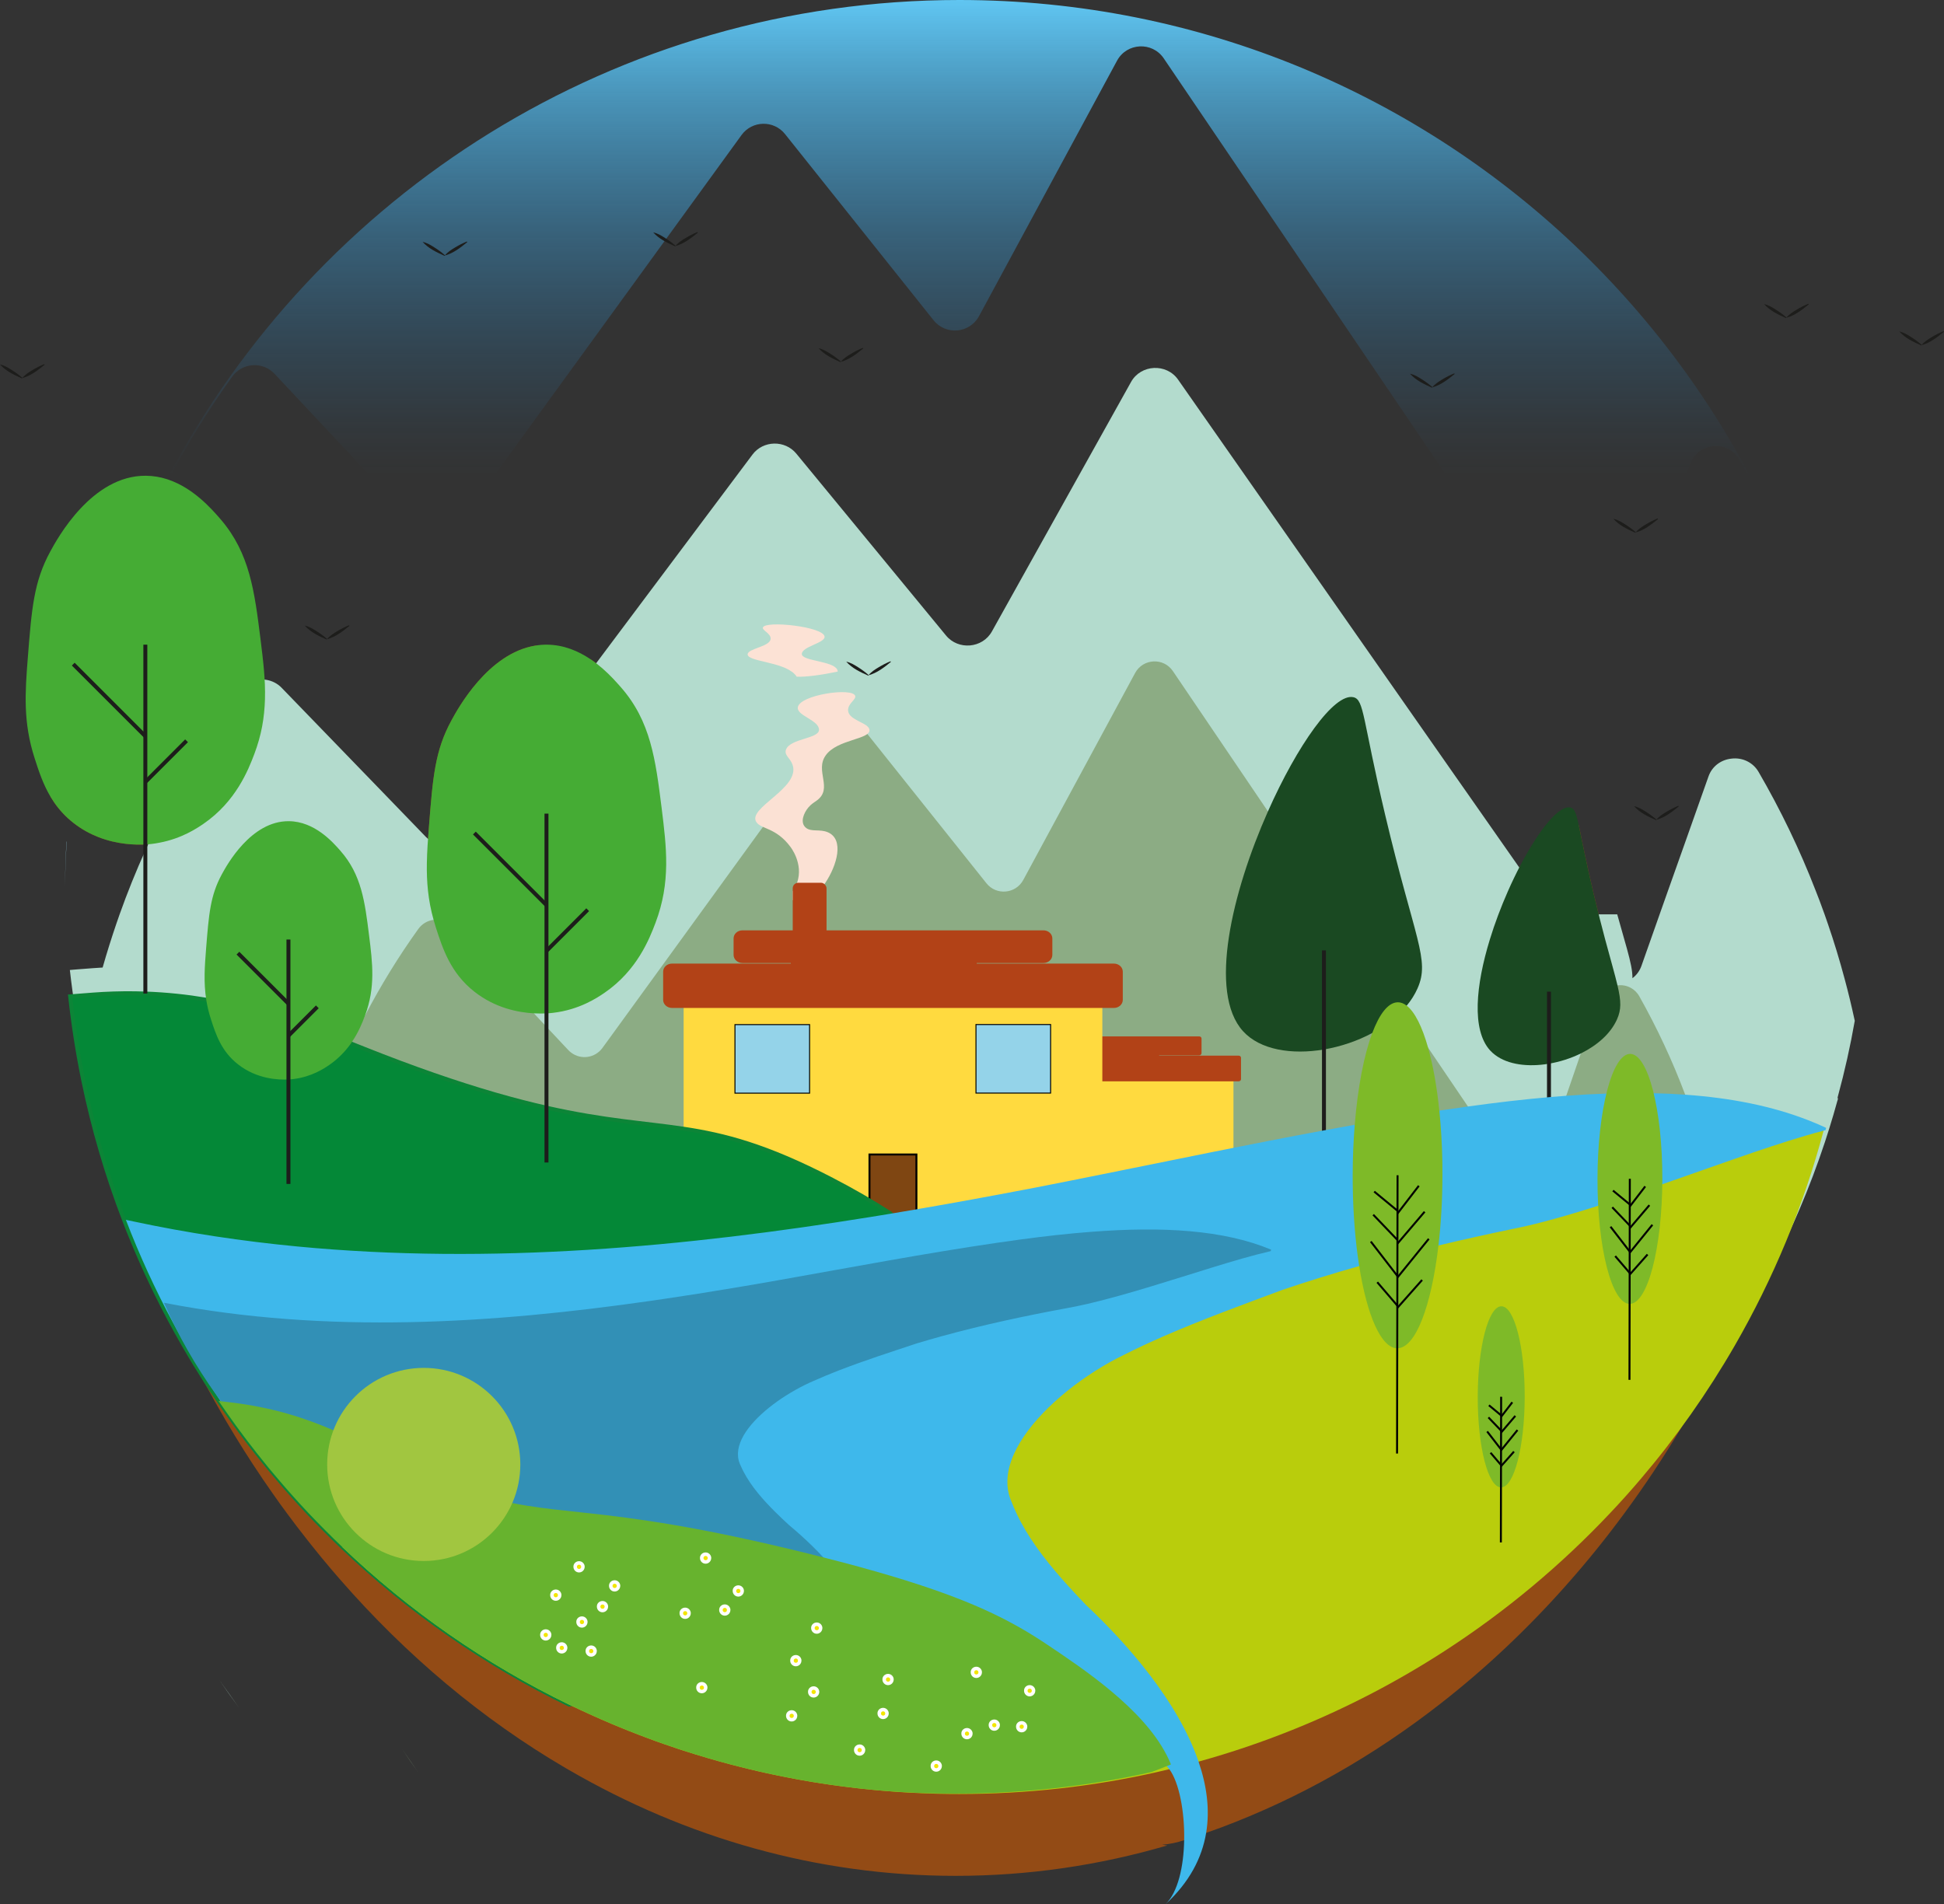 <?xml version="1.0" encoding="UTF-8"?> <svg xmlns="http://www.w3.org/2000/svg" xmlns:xlink="http://www.w3.org/1999/xlink" viewBox="0 0 493.4 483.41"><rect x="0" y="0" width="493.4" height="483.41" fill="#333333" stroke="none"/><defs><style> .cls-1 { fill: #934b15; } .cls-1, .cls-2, .cls-3, .cls-4, .cls-5, .cls-6, .cls-7, .cls-8, .cls-9, .cls-10, .cls-11, .cls-12, .cls-13, .cls-14, .cls-15, .cls-16, .cls-17, .cls-18, .cls-19, .cls-20 { stroke-width: 0px; } .cls-2 { fill: #3eb8eb; } .cls-3, .cls-21 { fill: #94d3e9; } .cls-4 { fill: #b24217; } .cls-5 { fill: #7eba28; } .cls-6 { fill: #67b32e; } .cls-7 { fill: #3290b6; } .cls-21 { stroke-width: .25px; } .cls-21, .cls-22, .cls-23, .cls-24, .cls-25 { stroke-miterlimit: 10; } .cls-21, .cls-23, .cls-25 { stroke: #000; } .cls-22 { stroke: #1d1d1b; } .cls-22, .cls-25 { fill: none; } .cls-8 { fill: #8cac84; } .cls-9 { fill: #1a4922; } .cls-23 { fill: #7f4612; } .cls-23, .cls-25 { stroke-width: .5px; } .cls-10 { fill: #f3e600; } .cls-11 { fill: #fff; } .cls-12 { fill: #fce2d5; } .cls-13 { fill: url(#Dégradé_sans_nom_98); } .cls-14 { fill: #45ac34; } .cls-15 { fill: #b3dbcd; } .cls-16 { fill: #ffda3f; } .cls-17 { fill: #b9cd0c; } .cls-18 { fill: #fbe1d4; } .cls-19 { fill: #1d1d1b; } .cls-20 { fill: #a1c640; } .cls-24 { fill: #048837; stroke: #0c8537; } </style><symbol id="Nouveau_symbole" data-name="Nouveau symbole" viewBox="0 0 2.85 2.85"><g><path class="cls-11" d="m2.85,1.43c0,.79-.64,1.43-1.43,1.43S0,2.21,0,1.43C-.03.62.63,0,1.43,0c.79,0,1.43.64,1.43,1.43Z"></path><circle class="cls-10" cx="1.43" cy="1.43" r=".54"></circle></g></symbol><symbol id="Nouveau_symbole_1" data-name="Nouveau symbole 1" viewBox="0 0 11.33 3.63"><g><path class="cls-19" d="m5.58,3.63C3.55,2.72,1.52,1.78,0,.08c1.14.25,2.08.83,3.01,1.42.93.59,1.83,1.24,2.67,1.98,0,0-.1.15-.1.15h0Z"></path><path class="cls-19" d="m11.33.15c-1.74,1.41-3.5,2.81-5.7,3.4.74-.91,1.68-1.49,2.63-2.06.95-.57,1.93-1.08,2.98-1.5l.09.15h0Z"></path></g></symbol><linearGradient id="Dégradé_sans_nom_98" data-name="Dégradé sans nom 98" x1="243.82" y1="0" x2="243.82" y2="219.61" gradientUnits="userSpaceOnUse"><stop offset="0" stop-color="#60c6f2"></stop><stop offset=".11" stop-color="#51b5e6" stop-opacity=".75"></stop><stop offset=".27" stop-color="#3e9fd8" stop-opacity=".43"></stop><stop offset=".4" stop-color="#308ecd" stop-opacity=".2"></stop><stop offset=".5" stop-color="#2884c6" stop-opacity=".05"></stop><stop offset=".55" stop-color="#2581c4" stop-opacity="0"></stop></linearGradient></defs><g id="Calque_8" data-name="Calque 8"><path class="cls-3" d="m16.88,213.64s.03.01.05.01c-.24,3.78-.38,7.59-.43,11.42.03-3.83.16-7.64.38-11.43Z"></path><path class="cls-13" d="m470.34,219.61c-1.32-37.28-11.62-72.28-28.82-102.86-2.93-5.22-10.67-4.48-12.62,1.18l-16.88,49.22c-1.86,5.41-9.11,6.38-12.33,1.64L295.37,14.82c-2.92-4.32-9.38-3.99-11.86.59l-35.03,64.85c-2.36,4.38-8.44,4.92-11.54,1.03l-37.69-47.25c-2.86-3.59-8.36-3.47-11.05.25l-71.58,98.61c-2.56,3.53-7.71,3.86-10.69.67l-36.26-38.68c-3.01-3.21-8.19-2.84-10.75.74-5.96,8.31-11.37,17.04-16.19,26.13-8.51,16.07-15.14,33.28-19.61,51.35-2.32,9.35-4.05,18.93-5.16,28.71-.23,1.99-.43,3.99-.6,6-.02-.02-.04-.04-.06-.05.16-1.99.36-3.98.57-5.95,1.09-9.82,2.8-19.46,5.1-28.86,4.4-18.05,10.97-35.26,19.41-51.32C80.34,49.32,156.15,0,243.49,0c122.9,0,222.96,97.66,226.85,219.61Z"></path><path class="cls-1" d="m61.72,179.62c-.12-.12-.24-.23-.36-.33-1.09-.97-2.4-1.55-3.76-1.76.16-5.04-.51-10.03-1.22-15.43-1.58-11.98-2.87-21.64-10.59-30.2-3.94,7.57-7.56,15.37-10.86,23.4-1.27,3.11-2.51,6.25-3.68,9.42-1.51,4.03-2.93,8.12-4.26,12.26-.5,1.51-.97,3.03-1.44,4.56-.36,1.14-.7,2.29-1.03,3.44-.08.24-.14.49-.21.73-1.52,5.24-2.93,10.55-4.18,15.94-.73.05-1.44.1-2.17.17h-.09c-.07.01-.15.01-.22.02-.69.07-1.41.13-2.15.2-.87.08-1.75.16-2.66.25,1.15,1.92,2.58,3.77,4.46,5.48.02.01.04.03.06.05.4.36.82.72,1.27,1.07,2.06,1.62,4.21,2.77,6.31,3.6,4.86,1.9,9.43,2.01,11.95,1.88.75-.04,1.32-.1,1.66-.14.66-.08,1.3-.18,1.92-.31,5.66-1.06,9.52-3.66,11.21-4.82,8.19-5.64,11.34-13.64,12.87-17.69.9-2.39,1.54-4.69,1.97-6.94l-4.8-4.85Zm365.99,98.27c-3.25-8.65-7.15-16.98-11.63-24.95-.55-.99-1.32-1.71-2.19-2.18-1.04-.57-2.22-.77-3.36-.62-.64-2.75-1.71-6.38-3.12-11.64-.87-3.26-1.87-7.14-2.98-11.82-2.08-8.78-3.04-14.07-3.73-17.23-3.27,3.9-6.94,9.98-10.13,16.8l-4.7-6.57c-1.08,2.07-2.15,4.28-3.16,6.57h0c-1.73,3.93-3.31,8.1-4.58,12.25-3.55,11.56-4.67,22.92.06,28.14.38.42.81.81,1.27,1.15,3.31,2.52,8.47,3.12,13.68,2.23v8.5c-6.64.58-13.5,1.38-20.57,2.37l-5.34-7.88-4.77-7.04c-1.49-5.31-3.36-9.08-5.43-10.68,1.13-1.36,2.06-2.83,2.75-4.39,3.23-7.3-.71-12.3-8.23-44.09-5.78-24.39-5.29-29.19-8.04-29.82-4.89-1.11-14.29,12.28-21.7,28.99l-24.12-35.61c-2.36-3.5-7.6-3.23-9.6.49l-28.38,52.52c-1.92,3.55-6.84,3.99-9.35.84l-30.53-38.28c-2.31-2.91-6.77-2.81-8.95.21l-29.79,41.04-25.31,34.87-2.88,3.96c-1.88,2.59-5.47,3.06-7.92,1.2-.26-.18-.51-.4-.74-.65l-5.54-5.91v-3.41c.75-.04,1.32-.1,1.66-.14,6.71-.78,11.26-3.84,13.13-5.13,8.19-5.63,11.34-13.64,12.87-17.69,3.92-10.35,2.82-19.1,1.55-29.31-1.53-12.14-2.75-21.9-10.34-30.54-1.04-1.18-2.61-2.97-4.65-4.75-.93-.81-1.96-1.62-3.08-2.37l-1.82,2.37c-3.08-2.55-7.16-5.07-12.1-5.81h-.01c-12.05,1.95-19.7,16-21.34,19.01-4.18,7.69-4.71,14.37-5.7,26.94-.26,3.23-.48,6.27-.53,9.28-.08,4.71.29,9.33,1.71,14.4-1.5.18-2.92.97-3.89,2.32-5,6.97-9.51,14.3-13.5,21.94,2.66-7.18,1.9-13.27,1.01-20.36-1.06-8.5-1.92-15.34-7.24-21.4-1.95-2.23-6.57-7.49-13.11-7.55-9.63-.09-15.77,11.2-17.01,13.47-2.93,5.4-3.3,10.08-4,18.88-.36,4.58-.65,8.61.04,12.97-4.87-.82-10.02-1.38-15.46-1.57-3.49-.13-7.1-.1-10.83.1-.8.05-1.6.1-2.41.16-.67.05-1.36.1-2.07.16-.71.05-1.44.11-2.19.17.27,1.76.55,3.51.85,5.25h0c.02.14.04.26.07.4,2.5,14.36,5.92,28.31,10.18,41.76.1.28.18.54.27.82h.01c.97,3.04,1.99,6.05,3.05,9.03.27.77.54,1.53.82,2.29,2.28,6.28,4.76,12.45,7.42,18.48.28.64.56,1.27.85,1.91,1.21,2.68,2.45,5.34,3.74,7.97.03.06.06.12.09.17.39.84.8,1.67,1.21,2.49,0,.01.01.03.02.04.42.83.83,1.65,1.26,2.47.02.04.05.09.07.13,1.66,3.29,3.41,6.51,5.19,9.7.15.27.3.53.46.8.09.16.18.32.27.48,2.84,5.02,5.84,9.92,8.95,14.69,1.68,2.57,3.4,5.1,5.15,7.59,0,0,.01.02.02.02,1.12,1.62,2.27,3.21,3.45,4.8,1.68,2.28,3.39,4.52,5.14,6.73.4.51.8,1.02,1.2,1.52.62.79,1.24,1.56,1.89,2.34h.01c.4.52.82,1.03,1.26,1.53,0,0,0,.01.01.02,1.18,1.43,2.39,2.85,3.61,4.25.13.17.28.33.43.5,16.81,19.27,36.08,35.46,57.17,47.81.3.18.61.36.92.53,29.7,17.22,62.98,26.86,98.13,26.86,18.49,0,36.45-2.67,53.65-7.7.02-.01.05-.01.08-.02l-1.34-.18c1.95-.16,3.82-.55,5.6-1.16.95-.31,1.88-.69,2.78-1.13l-.27.34c.26-.09.54-.18.8-.27.76-.26,1.52-.52,2.27-.79,1.27-.44,2.54-.9,3.81-1.37,19.94-7.47,38.7-18.16,55.86-31.59,11.31-8.84,21.93-18.87,31.74-29.94,0,0,.02-.02.02-.03,5.16-5.8,10.08-11.89,14.75-18.25,5.11-6.92,9.92-14.17,14.42-21.7.01-.01.03-.03.03-.05,12.71-21.25,22.95-44.79,30.23-70,.38-1.33.76-2.66,1.13-4,.21-.77.42-1.53.61-2.3.12-.41.22-.83.33-1.24.03-.11.06-.23.09-.34-9.34-3.69-19.87-5.75-31.44-6.57Z"></path></g><g id="Calque_9" data-name="Calque 9"><g><path class="cls-15" d="m60.64,433.47l-4.94-6.96c1.6,2.35,3.25,4.67,4.94,6.96Z"></path><path class="cls-15" d="m466.42,278.58l-.05.19s.09.05.14.06l-.14.54v.02s-.04.08-.05.12h0c-.63,2.33-1.32,4.63-2.03,6.92-.36,1.17-.73,2.33-1.12,3.5-1.92,5.81-4.08,11.52-6.47,17.11-.95,2.23-1.94,4.44-2.96,6.62-1.19,2.56-2.43,5.08-3.73,7.59-.88,1.74-1.8,3.45-2.74,5.15-1.19,2.16-2.41,4.31-3.67,6.43-4.39,7.37-9.2,14.48-14.41,21.28-3.07,4.03-6.28,7.95-9.63,11.76-2.53,2.89-5.14,5.72-7.83,8.47H78.7s-.05-.06-.07-.08c-1.26-1.3-2.51-2.62-3.75-3.94-.37-.41-.75-.82-1.12-1.23-.21-.22-.4-.43-.58-.65-.37-.4-.73-.81-1.11-1.22-.88-.99-1.75-1.98-2.6-2.98-.31-.35-.6-.69-.9-1.03-.52-.62-1.03-1.23-1.54-1.85-.54-.64-1.06-1.28-1.58-1.93-.81-.99-1.61-1.98-2.39-2.98-.21-.28-.44-.54-.63-.82-.4-.51-.78-1-1.16-1.52-.09-.1-.16-.2-.24-.3-.02-.02-.04-.05-.06-.07-.1-.12-.19-.25-.29-.39-.05-.06-.1-.12-.14-.18-.15-.19-.3-.37-.42-.55-.11-.14-.21-.28-.31-.42-.09-.1-.16-.2-.24-.31-.2-.27-.4-.53-.6-.81-.29-.39-.57-.77-.86-1.17-.81-1.1-1.61-2.23-2.4-3.35,0-.01-.01-.01-.01-.02-1.21-1.72-2.39-3.46-3.53-5.21-1.28-1.94-2.53-3.91-3.75-5.9-6.5-10.55-12.08-21.68-16.7-33.28-.07-.17-.15-.34-.21-.51-.82-2.07-1.62-4.16-2.36-6.27-2.7-7.45-4.98-15.07-6.84-22.86-.41-1.75-.81-3.5-1.18-5.26-1.47-6.89-2.6-13.9-3.4-21.01.01,0,.05,0,.06-.01.65-.06,1.27-.11,1.89-.16,1.38-.11,2.7-.2,3.94-.3.81-.05,1.62-.1,2.43-.16,1.06-3.75,2.23-7.45,3.48-11.12.27-.8.55-1.58.82-2.36,1.98-5.57,4.19-11.05,6.61-16.39.8-1.8,1.64-3.58,2.5-5.35.04-.08.09-.18.12-.27h0c.32-.68.66-1.34.98-2,1.06-2.11,2.14-4.2,3.27-6.26.01-.02.02-.05.04-.07,4.97-9.21,10.58-18.05,16.8-26.46,1.21-1.63,2.97-2.58,4.84-2.8.67-.08,1.37-.07,2.04.04,1.44.23,2.85.9,3.94,2.04l25.68,26.54,3.98,4.12,6.89,7.13c.29.3.6.57.92.78,3.05,2.24,7.52,1.68,9.86-1.45l3.58-4.78,31.5-42.05,37.07-49.49c2.71-3.64,8.26-3.76,11.14-.25l37.99,46.16c3.12,3.8,9.25,3.27,11.64-1.01l35.32-63.34c2.49-4.49,9.01-4.81,11.95-.59l30.02,42.94,40.85,58.44,1.7,2.42,8.03,11.48,5.94,8.49,6.65,9.5,1.72,2.46h16.54c1.01,3.64,1.84,6.48,2.48,8.78.92,3.35,1.41,5.57,1.38,7.43,1.01-.76,1.82-1.81,2.29-3.14l1.19-3.38.67-1.89,2.75-7.8,2.03-5.74,4.6-12.96,5.77-16.3c.95-2.7,3.3-4.26,5.81-4.53,1.42-.18,2.89.06,4.18.75,1.08.57,2.04,1.44,2.73,2.63,5.58,9.61,10.43,19.66,14.47,30.09.35.87.68,1.74,1.01,2.6.44,1.16.86,2.3,1.27,3.47.27.77.55,1.54.81,2.33,1.59,4.61,3.01,9.3,4.28,14.05.92,3.4,1.75,6.85,2.5,10.32.04.11.05.2.07.31-1.13,6.46-2.56,12.83-4.26,19.09l-.09.35Z"></path></g></g><g id="Calque_7" data-name="Calque 7"><g><path class="cls-8" d="m106.12,449.89l-3.97-5.77c1.29,1.95,2.61,3.87,3.97,5.77Z"></path><path class="cls-8" d="m432.21,321.45l-.04.16s.07.04.11.05l-.11.45v.02s-.03.07-.04.1h0c-.51,1.93-1.06,3.84-1.63,5.74-.29.97-.59,1.93-.9,2.9-1.54,4.82-3.28,9.55-5.2,14.19-.76,1.85-1.56,3.68-2.38,5.49-.96,2.12-1.95,4.21-3,6.29-.71,1.44-1.45,2.86-2.2,4.27-.96,1.79-1.94,3.57-2.95,5.33-3.53,6.11-7.39,12.01-11.58,17.65-2.47,3.34-5.05,6.59-7.74,9.75-2.03,2.4-4.13,4.74-6.29,7.02H120.64s-.04-.05-.06-.07c-1.01-1.08-2.02-2.17-3.01-3.27-.3-.34-.6-.68-.9-1.02-.17-.18-.32-.36-.47-.54-.3-.33-.59-.67-.89-1.01-.71-.82-1.41-1.64-2.09-2.47-.25-.29-.48-.57-.72-.85-.42-.51-.83-1.02-1.24-1.53-.43-.53-.85-1.06-1.27-1.6-.65-.82-1.29-1.64-1.92-2.47-.17-.23-.35-.45-.51-.68-.32-.42-.63-.83-.93-1.26-.07-.08-.13-.17-.19-.25-.02-.02-.03-.04-.05-.06-.08-.1-.15-.21-.23-.32-.04-.05-.08-.1-.11-.15-.12-.16-.24-.31-.34-.46-.09-.12-.17-.23-.25-.35-.07-.08-.13-.17-.19-.26-.16-.22-.32-.44-.48-.67-.23-.32-.46-.64-.69-.97-.65-.91-1.29-1.85-1.93-2.78,0-.01-.01-.01-.01-.02-.97-1.43-1.92-2.87-2.84-4.32-1.03-1.61-2.03-3.24-3.01-4.89-5.22-8.75-9.71-17.98-13.42-27.6-.06-.14-.12-.28-.17-.42-.66-1.72-1.3-3.45-1.9-5.2-2.17-6.18-4-12.5-5.5-18.96-.33-1.45-.65-2.9-.95-4.36-1.18-5.71-2.09-11.53-2.73-17.42.01,0,.04,0,.05-.01.52-.05,1.02-.09,1.52-.13,1.11-.09,2.17-.17,3.17-.25.65-.04,1.3-.08,1.95-.13.85-3.11,1.79-6.18,2.8-9.22.22-.66.44-1.31.66-1.96,1.59-4.62,3.37-9.16,5.31-13.59.64-1.49,1.32-2.97,2.01-4.44.03-.07.07-.15.1-.22h0c.26-.56.53-1.11.79-1.66.85-1.75,1.72-3.48,2.63-5.19,0-.02.02-.04.03-.06,3.99-7.64,8.5-14.97,13.5-21.94.97-1.35,2.39-2.14,3.89-2.32.54-.07,1.1-.06,1.64.03,1.16.19,2.29.75,3.17,1.69l20.64,22.01,3.2,3.42,5.54,5.91c.23.25.48.47.74.65,2.45,1.86,6.04,1.39,7.92-1.2l2.88-3.96,25.31-34.87,29.79-41.04c2.18-3.02,6.64-3.12,8.95-.21l30.53,38.28c2.51,3.15,7.43,2.71,9.35-.84l28.38-52.52c2-3.72,7.24-3.99,9.6-.49l24.12,35.61,32.83,48.46,1.37,2.01,6.45,9.52,4.77,7.04,5.34,7.88,1.38,2.04h13.29c.81,3.02,1.48,5.37,1.99,7.28.74,2.78,1.13,4.62,1.11,6.16.81-.63,1.46-1.5,1.84-2.6l.96-2.8.54-1.57,2.21-6.47,1.63-4.76,3.7-10.75,4.64-13.52c.76-2.24,2.65-3.53,4.67-3.76,1.14-.15,2.32.05,3.36.62.87.47,1.64,1.19,2.19,2.18,4.48,7.97,8.38,16.3,11.63,24.95.28.72.55,1.44.81,2.16.35.96.69,1.91,1.02,2.88.22.64.44,1.28.65,1.93,1.28,3.82,2.42,7.71,3.44,11.65.74,2.82,1.41,5.68,2.01,8.56.03.09.04.17.06.26-.91,5.36-2.06,10.64-3.42,15.83l-.07.29Z"></path></g></g><g id="Calque_6" data-name="Calque 6"><rect class="cls-16" x="243.82" y="273.41" width="69.24" height="35.49"></rect><path class="cls-4" d="m294.2,267.98v-.09h10.17c.32,0,.59-.25.59-.55v-3.7c0-.31-.26-.55-.59-.55h-44.17c-.32,0-.59.25-.59.55v3.7c0,.31.26.55.59.55h7.56v.09h-17.58c-.32,0-.59.25-.59.55v5.42c0,.31.26.55.59.55h64.21c.32,0,.59-.25.59-.55v-5.42c0-.31-.26-.55-.59-.55h-20.19Z"></path><rect class="cls-16" x="173.51" y="254.43" width="106.27" height="54.47"></rect><path class="cls-4" d="m247.9,244.61v-.15h16.94c1.25,0,2.25-.92,2.25-2.05v-4.19c0-1.13-1.01-2.05-2.25-2.05h-76.4c-1.25,0-2.25.92-2.25,2.05v4.19c0,1.13,1.01,2.05,2.25,2.05h12.28v.15h-30.16c-1.25,0-2.25.92-2.25,2.05v7.16c0,1.13,1.01,2.05,2.25,2.05h112.16c1.25,0,2.25-.92,2.25-2.05v-7.16c0-1.13-1.01-2.05-2.25-2.05h-34.82Z"></path><rect class="cls-21" x="247.71" y="260.08" width="18.94" height="17.4"></rect><rect class="cls-21" x="186.54" y="260.1" width="18.94" height="17.4"></rect><rect class="cls-23" x="220.68" y="293.07" width="11.91" height="15.83"></rect></g><g id="Calque_3" data-name="Calque 3"><path class="cls-24" d="m276.94,359.5c-3.48,2.55-6.23,4.69-8.17,6.24-5.04,4.01-9.32,7.7-13.07,11.12-.15.13-.29.27-.44.4-2.63,2.4-4.99,4.68-7.16,6.83-1.15,1.14-2.25,2.25-3.31,3.33-.44.45-.87.89-1.3,1.32-4.42,4.52-8.18,8.5-12.18,12.12-.15.14-.3.27-.45.41-.06.06-.13.11-.19.17-3.5,3.12-7.24,5.99-11.79,8.72-.32.18-.63.37-.95.55-1,.58-2.04,1.16-3.12,1.73-2.4,1.27-5.03,2.52-7.95,3.75-5.79,2.45-12.05,4.59-17.91,6.37-1.96.6-3.87,1.15-5.7,1.66-2.42.68-4.72,1.28-6.81,1.81-.43.11-.86.21-1.27.32-.41.1-.82.2-1.21.3-2.17.53-4.04.96-5.5,1.29-.26.06-.51.11-.74.17h-.01c-.36.08-.68.15-.96.21-.1.02-.19.04-.29.06-.27.06-.49.11-.69.15-.06.01-.12.03-.18.04-4.91,1.03-11.61,2.3-20.2,3.97l-.59.12h-.01l-.33.06c-21.26-10.32-40.67-23.87-57.58-40.01-1.46-1.4-2.91-2.81-4.34-4.26-1.43-1.44-2.85-2.89-4.24-4.36-1.28-1.36-2.55-2.74-3.79-4.13-.38-.42-.75-.84-1.12-1.26-.2-.22-.39-.44-.58-.66-.37-.41-.73-.83-1.09-1.25-.88-1.01-1.74-2.02-2.59-3.05-.28-.33-.55-.66-.82-.99-.54-.64-1.07-1.29-1.59-1.95-.53-.65-1.06-1.31-1.57-1.97-.8-1.01-1.59-2.03-2.37-3.05-.21-.28-.43-.56-.63-.84-.47-.62-.93-1.23-1.39-1.86-.12-.15-.23-.31-.34-.47-.05-.06-.1-.12-.14-.19-.15-.19-.29-.38-.42-.57-.11-.14-.21-.28-.31-.43-.08-.1-.16-.21-.23-.32-.2-.27-.4-.54-.59-.82-.29-.4-.57-.8-.85-1.2-.81-1.13-1.6-2.29-2.39-3.44,0-.01-.01-.01-.01-.02-1.2-1.76-2.37-3.54-3.51-5.33-.9-1.42-1.79-2.84-2.67-4.28-.02-.04-.05-.09-.07-.13-.22-.36-.44-.72-.65-1.08-.22-.36-.43-.72-.64-1.08-.43-.72-.85-1.44-1.27-2.17-2.51-4.35-4.88-8.8-7.1-13.33-.26-.53-.52-1.06-.77-1.59-.48-.99-.95-1.98-1.4-2.97-.35-.76-.7-1.53-1.05-2.3-.35-.77-.69-1.54-1.02-2.31-.34-.77-.67-1.55-1-2.33-.39-.92-.78-1.85-1.15-2.78-.17-.41-.34-.82-.51-1.23-.4-1.01-.8-2.03-1.19-3.05-4.35-11.33-7.81-23.09-10.31-35.21-1.45-7.05-2.58-14.23-3.37-21.51.02,0,.05,0,.07-.01.51-.04,1.02-.09,1.52-.13.75-.06,1.48-.12,2.19-.17.71-.06,1.4-.11,2.07-.16.81-.06,1.61-.11,2.41-.16,3.73-.2,7.34-.23,10.83-.1,5.44.19,10.59.75,15.46,1.57,7.65,1.26,14.61,3.15,20.86,5.2,1,.33,1.98.66,2.95.99,4.74,1.65,9.04,3.36,12.91,4.91.01.01.03.01.04.02,1.16.46,2.26.91,3.33,1.33,6.37,2.54,12.2,4.71,17.55,6.57,11.48,4,20.8,6.6,28.71,8.39,14.95,3.37,24.87,3.84,34.81,5.34,10.45,1.57,20.91,4.28,37.25,12.71,5.7,2.94,10.74,5.87,15.24,8.79l.06.07.8.8,9.22,9.32,14.19,14.33,3.07,3.1,17.18,17.36.2.21,6.22,6.28Z"></path></g><g id="Calque_5" data-name="Calque 5"><path class="cls-17" d="m462.88,286.87v.02c-5.16,19.37-12.81,37.73-22.59,54.7-6.93,12.02-14.92,23.34-23.85,33.83-2.51,2.96-5.1,5.85-7.77,8.67-12.51,13.27-26.59,25.03-41.96,34.98-11.95,7.74-24.67,14.39-38.02,19.8-7.97,3.23-16.16,6.02-24.55,8.34-2.32.64-4.65,1.25-6.99,1.82-1.3.31-2.61.62-3.92.91-.01.01-.02.01-.03.01-16,3.58-32.64,5.46-49.71,5.46-.8,0-1.6,0-2.39-.01-.58-.01-1.15-.02-1.73-.03-.84,0-1.68-.03-2.52-.06-2.08-.06-4.16-.15-6.23-.26-1.07-.06-2.13-.13-3.19-.2-1.06-.08-2.12-.16-3.18-.25-.34-.03-.67-.06-1-.09-.73-.06-1.45-.12-2.17-.2-1.05-.1-2.1-.21-3.15-.33-.82-.09-1.63-.19-2.44-.29-.76-.09-1.51-.19-2.26-.29-1.71-.22-3.42-.47-5.12-.74-.63-.1-1.27-.2-1.9-.3-2.54-.42-5.07-.88-7.58-1.39-.77-.15-1.55-.31-2.32-.48-.53-.11-1.06-.22-1.59-.34-.79-.17-1.57-.35-2.35-.53h-.01c-.81-.19-1.63-.38-2.44-.58-.62-.14-1.23-.3-1.85-.46-1.82-.45-3.64-.93-5.44-1.43-1.02-.28-2.03-.57-3.04-.87-1.01-.29-2.02-.59-3.03-.91-1.17-.36-2.34-.73-3.51-1.11-.24-.08-.48-.16-.71-.23-1.28-.43-2.55-.86-3.81-1.3-.73-.25-1.45-.51-2.18-.77-.79-.29-1.58-.58-2.37-.88-.56-.21-1.13-.42-1.69-.64-.9-.34-1.79-.69-2.67-1.04-.74-.29-1.47-.59-2.2-.89s-1.46-.6-2.19-.91c-1.87-.79-3.73-1.6-5.58-2.45-.79-.35-1.58-.72-2.37-1.09-.47-.22-.95-.44-1.41-.67-.47-.22-.94-.44-1.41-.67-21.26-10.32-40.67-23.87-57.58-40.01.14-.07.29-.14.43-.21,5.76-2.84,11.92-5.64,18.36-8.41,4.32-1.87,8.76-3.73,13.31-5.58.11-.05.22-.09.33-.14,8.63-3.52,17.6-7.03,26.67-10.55,1.48-.58,2.96-1.15,4.45-1.73,18.54-7.19,24.35-8.47,58.7-19.72,16.12-5.28,29.64-9.84,41.14-13.82,57.85-20.01,64.75-25.31,94.6-32.49,13.88-3.35,30.86-7.43,48.27-10.57,10.48-1.88,21.12-3.42,31.34-4.24,2.11-.17,4.21-.31,6.28-.42,11.68-.6,22.64-.13,31.96,2,.05.02.11.03.16.04Z"></path><path class="cls-9" d="m359.78,250.9c-.69,1.56-1.62,3.03-2.75,4.39-.32.4-.66.79-1.02,1.16-2.12,2.26-4.77,4.2-7.72,5.78-3.77,2.03-8.03,3.46-12.26,4.18-8.16,1.39-16.23.12-20.55-4.65-8.88-9.8-2.77-35.29,6.33-55.78,7.41-16.71,16.81-30.1,21.7-28.99,2.75.63,2.26,5.43,8.04,29.82,7.52,31.79,11.46,36.79,8.23,44.09Z"></path><line class="cls-22" x1="336.03" y1="241.26" x2="336.03" y2="296.34"></line><path class="cls-9" d="m411.24,255.1c-.02,1.3-.28,2.42-.82,3.64-1.62,3.65-5.04,6.62-9.14,8.65-.02.01-.04.02-.06.03-2.52,1.24-5.31,2.13-8.08,2.6-5.21.89-10.37.29-13.68-2.23-.46-.34-.89-.73-1.27-1.15-4.73-5.22-3.61-16.58-.06-28.14,1.27-4.15,2.85-8.32,4.58-12.24h0c1.01-2.3,2.08-4.51,3.16-6.58,4.72-8.98,9.81-15.36,12.71-14.69,1.01.23,1.42,1.24,2.12,4.46.69,3.16,1.65,8.45,3.73,17.23,1.11,4.68,2.11,8.56,2.98,11.82,1.41,5.26,2.48,8.89,3.12,11.64.48,2.04.73,3.59.71,4.96Z"></path><polyline class="cls-22" points="393.14 291.79 393.14 290.97 393.14 289.49 393.14 278.52 393.14 270.02 393.14 251.73"></polyline></g><g id="Calque_2" data-name="Calque 2"><path class="cls-2" d="m463.48,286.32l-.14.55v.02c-.07.02-.13.03-.19.05-.11.03-.21.06-.32.08-1.52.4-3.1.84-4.71,1.32-5.44,1.6-11.37,3.59-17.61,5.76-2.25.78-4.55,1.59-6.88,2.41-3.84,1.35-7.76,2.74-11.74,4.12-1.66.58-3.32,1.15-4.99,1.72-.11.04-.21.07-.32.11-.97.33-1.95.66-2.92.99-.66.23-1.32.45-1.98.67h-.01c-2.02.67-4.03,1.33-6.05,1.96-.52.17-1.04.34-1.56.5-4.87,1.52-8.81,2.66-12.1,3.52-3.3.87-5.96,1.46-8.27,1.92-6.16,1.28-12.37,2.66-18.6,4.15-1.59.38-3.17.76-4.76,1.16-1.89.46-3.77.94-5.66,1.43-1.1.29-2.2.58-3.3.87-2.13.57-4.27,1.16-6.4,1.76-3.3.94-6.59,1.91-9.87,2.93-3.23,1-6.44,2.04-9.64,3.13-10,3.74-20.32,7.48-30.32,11.85-3.34,1.46-6.64,3-9.87,4.63-4.7,2.27-9.73,5.43-14.29,9.08-.09.07-.17.14-.26.21-8.59,6.98-15.43,15.72-15.02,23.64,0,.13.01.27.02.4.11,1.42.47,2.81,1.09,4.15.35.9.73,1.8,1.15,2.68,2.77,5.93,6.91,11.43,11.61,16.77.27.31.54.62.82.93,1.69,1.88,3.43,3.74,5.2,5.59,10.54,9.9,23.43,24.59,28.61,39.81,2.07,6.04,2.92,12.15,1.93,18.08-1.06,6.37-4.24,12.53-10.32,18.14,3.17-3.07,4.62-9.61,4.74-16.29.14-7.23-1.28-14.62-3.76-18-1.12-1.54-2.46-2.25-3.98-1.71-13.01,4.59-19.07-3.96-30-2-.99.18-3-5-4.72-6.75-1.98-2.25-4.19-4.25-6.09-6.26-2.09-1.88-4.3-3.59-6.67-5.09-7.08-4.48-15.49-7.05-25.74-6.65-3.1-.22-6.2-.38-9.28-.4-3.41.31-6.86.5-10.34.53-3.29.66-6.62,1.21-10.01,1.61-.19.06-.37.11-.55.16-1.96.6-3.87,1.15-5.7,1.66-.67.18-1.33.37-1.98.54-1.7.46-3.32.88-4.83,1.27-.43.11-.86.21-1.27.32-.41.1-.82.2-1.21.3-2.17.53-4.04.96-5.5,1.29-.26.06-.51.11-.74.17h-.01c-.35.07-.67.14-.96.21-.1.02-.19.04-.29.06-.26.06-.49.11-.69.15-.06.01-.12.03-.18.04-4.91,1.03-11.61,2.3-20.2,3.97l-.93.18s-.08-.04-.12-.06h-.01c-21.21-10.32-40.57-23.84-57.45-39.95-.05-.05-.1-.1-.15-.15-1.41-1.35-2.81-2.71-4.19-4.11-1.43-1.44-2.85-2.89-4.24-4.36-1.28-1.36-2.55-2.74-3.79-4.13-.38-.42-.75-.84-1.12-1.26-.2-.22-.39-.44-.58-.66-.37-.41-.73-.83-1.09-1.25-.88-1.01-1.74-2.02-2.59-3.05-.28-.33-.55-.66-.82-.99l-.06-.06c-.52-.63-1.03-1.26-1.53-1.89-.53-.65-1.06-1.31-1.57-1.97-.8-1.01-1.59-2.03-2.37-3.05-.21-.28-.43-.56-.63-.84-.47-.62-.93-1.23-1.39-1.86-.12-.15-.23-.31-.34-.47-.05-.06-.1-.12-.14-.19-.15-.19-.29-.38-.42-.57-.11-.14-.21-.28-.31-.43-.08-.1-.16-.21-.23-.32-.2-.27-.4-.54-.59-.82-.29-.4-.57-.8-.85-1.2-.81-1.13-1.6-2.29-2.39-3.44,0-.01,0-.01,0-.02-.14-.2-.28-.41-.41-.61-.02-.01-.03-.03-.03-.05-1.05-1.54-2.07-3.1-3.07-4.67-1.97-3.08-3.87-6.22-5.69-9.41-.03-.05-.06-.11-.09-.17-.91-1.59-1.8-3.19-2.67-4.81-.01-.01-.02-.03-.03-.05-4.54-8.42-8.56-17.17-12.01-26.19.09.02.17.04.26.06h.01c.54.12,1.07.23,1.61.34,13.8,2.95,27.65,5.02,41.5,6.35,49.46,4.74,98.93.06,145.83-7.51,1.65-.27,3.27-.54,4.91-.8.13-.03.27-.05.4-.07,9.2-1.53,18.29-3.16,27.26-4.84,2.99-.56,5.97-1.13,8.92-1.69,3.11-.61,6.24-1.23,9.37-1.85,2.59-.52,5.18-1.04,7.77-1.56,18.76-3.78,37.67-7.7,56.25-11.14,2.61-.49,5.22-.96,7.81-1.42,4.22-.76,8.41-1.48,12.58-2.17,3-.5,5.97-.98,8.89-1.42.26-.04.53-.08.79-.12,2.18-.33,4.33-.64,6.47-.93,7.07-.99,13.93-1.79,20.57-2.37.15-.01.31-.03.46-.04,1.32-.11,2.62-.22,3.92-.31,3.46-.26,6.85-.45,10.17-.56,4.11-.14,8.12-.18,12.01-.09,2.73.06,5.4.18,8.01.37,11.57.82,22.1,2.88,31.44,6.57,1.43.55,2.82,1.15,4.19,1.79.05.03.09.05.14.07Z"></path><path class="cls-7" d="m322.6,317.27l-.09.32h0s-.08.03-.12.04c-4.38,1.01-9.38,2.48-14.74,4.13-4.9,1.51-10.09,3.17-15.37,4.76-2.77.84-5.57,1.67-8.36,2.44-3.17.88-5.74,1.54-7.88,2.03-2.15.5-3.88.84-5.39,1.11-10.44,1.93-21.13,4.21-31.64,7.1-2.1.58-4.19,1.18-6.28,1.81-6.51,2.16-13.23,4.32-19.74,6.84-2.17.84-4.32,1.73-6.43,2.67-3.06,1.31-6.34,3.14-9.3,5.24-5.77,4.12-10.37,9.32-9.94,14,.07.82.31,1.62.71,2.4.23.52.48,1.04.75,1.55,1.91,3.62,4.81,6.97,8.1,10.22,1.09,1.08,2.23,2.16,3.39,3.22,7.82,6.51,17.62,16.62,19.74,26.67.57,2.72-3.53,3.7-4.27,1.02-.85-3.09-2.35-5.17-4.26-4.57-8.47,2.65-12.42-2.29-19.53-1.15-.64.1-1.95-2.89-3.07-3.9-1.27-1.28-2.68-2.41-3.91-3.55-.04-.04-.09-.08-.13-.12-1.34-1.07-2.76-2.03-4.27-2.88-4.59-2.58-10.04-4.06-16.68-3.84-.05,0-.11,0-.16,0-1.96-.12-3.92-.21-5.87-.23-.06,0-.13,0-.19,0-2.14.17-4.3.28-6.48.3-.11,0-.21.01-.32.03-2.04.36-4.1.66-6.2.89l-.38.07c-1.33.36-2.62.69-3.85,1-.44.1-.87.21-1.29.31-1.11.27-2.16.51-3.15.73-.28.06-.56.12-.83.18-.27.06-.53.12-.79.17-1.41.31-2.63.55-3.58.74-.17.03-.33.06-.48.1,0,0,0,0,0,0-.23.04-.44.08-.63.12-.07.01-.12.02-.19.03-.17.03-.32.06-.45.09-.04,0-.08.02-.12.02-3.2.59-7.56,1.33-13.15,2.29l-.61.1c-13.84-5.96-26.48-13.78-37.49-23.11-.95-.81-1.89-1.62-2.83-2.46-.93-.83-1.86-1.67-2.76-2.52-.83-.79-1.66-1.58-2.47-2.39-.25-.24-.49-.49-.73-.73-.13-.13-.25-.25-.38-.38-.24-.24-.48-.48-.71-.72-.57-.58-1.13-1.17-1.69-1.76-.18-.19-.36-.38-.53-.57-.01-.01-.03-.02-.04-.03-.34-.36-.67-.73-1-1.09-.35-.38-.69-.76-1.02-1.14-.52-.58-1.04-1.17-1.54-1.76-.14-.16-.28-.32-.41-.49-.31-.36-.61-.71-.91-1.07-.08-.09-.15-.18-.22-.27-.03-.03-.07-.07-.09-.11-.1-.11-.19-.22-.27-.33-.07-.08-.14-.16-.2-.25-.05-.06-.1-.12-.15-.18-.13-.16-.26-.31-.38-.47-.19-.23-.37-.46-.55-.69-.53-.65-1.04-1.32-1.56-1.99,0,0,0,0,0-.01-.78-1.02-1.54-2.04-2.29-3.08-5.29-7.35-9.77-15.21-13.34-23.46.06.01.11.02.17.03h0c41.39,8.03,83.61,5.17,123.03-.47,1.16-.17,2.31-.33,3.46-.5,5.99-.88,11.91-1.82,17.75-2.8,1.95-.32,3.89-.65,5.81-.98,2.03-.35,4.06-.71,6.1-1.07,18.36-3.25,37.02-6.79,54.96-9.41,2.13-.32,4.23-.61,6.3-.89,6.21-.83,12.18-1.5,17.91-1.93,17.94-1.37,33.36-.5,45.41,4.49.03.02.06.03.09.04Z"></path><path class="cls-18" d="m209.57,191.75c-2.82,3.97,1.93,8.39-2.25,11.45-.58.43-1.36.85-2.13,1.75-1.21,1.43-2.2,3.85-.68,5.15,1.4,1.19,3.54.27,5.64,1.19,4.15,1.82,2.3,8.34-.66,12.8-.62.92-1.28,1.76-1.95,2.44-1.88,1.94-4.36,2.22-6.34,1.98v-2.26c.49-.73.85-1.45,1.1-2.16,1.73-4.9-1.74-9.19-1.74-9.19-3.61-4.82-7.37-4.41-8.57-6.18-2.48-3.63,11.21-8.62,9.17-14.57-.61-1.8-2.25-2.45-1.64-3.93,1.12-2.75,8.27-2.69,8.35-4.92.08-2.44-5.49-3.56-5.39-5.63.14-3.26,14.09-5.3,14.59-2.97.2.95-1.94,1.92-1.82,3.69.18,2.53,5.29,3.05,5.43,4.91.19,2.43-8.2,2.35-11.11,6.45Z"></path><path class="cls-12" d="m212.63,170.49c-4.53.93-8.22,1.39-10.42,1.29-.14-.22-.31-.44-.52-.65-3.12-3.22-12.12-3.16-11.93-5.07.15-1.47,5.64-1.88,5.83-3.86.13-1.4-2.18-2.16-1.96-2.9.54-1.84,15.51-.23,15.66,2.33.1,1.63-5.87,2.51-5.78,4.43.09,1.75,7.77,1.7,8.96,3.87.12.2.15.39.14.56Z"></path></g><g id="Calque_4" data-name="Calque 4"><path class="cls-6" d="m297.19,447.91s-.07.03-.11.04c-.28.12-.58.23-.86.35-.66.27-1.32.53-1.99.79-.01,0-.02.01-.02.01-.66.25-1.32.5-1.98.75-.01.01-.02.01-.03.01-16,3.58-32.64,5.46-49.71,5.46-1.38,0-2.75-.01-4.12-.04-.84-.01-1.68-.03-2.52-.06-4.23-.12-8.43-.35-12.6-.71-.73-.06-1.45-.12-2.17-.2-1.05-.1-2.1-.21-3.15-.33-.82-.09-1.63-.19-2.44-.29-.76-.09-1.51-.19-2.26-.29-1.71-.22-3.42-.47-5.12-.74-.63-.1-1.27-.2-1.9-.3-2.54-.42-5.07-.88-7.58-1.39-.77-.15-1.55-.31-2.32-.48-.53-.11-1.06-.22-1.59-.34-.79-.17-1.57-.35-2.35-.53h-.01c-.81-.19-1.63-.38-2.44-.58-.62-.14-1.23-.3-1.85-.46-1.82-.45-3.64-.93-5.44-1.43-1.02-.28-2.03-.57-3.04-.87-1.01-.29-2.02-.59-3.03-.91-1.17-.36-2.34-.73-3.51-1.11-.24-.08-.48-.16-.71-.23-1.28-.43-2.55-.86-3.81-1.3-.73-.25-1.45-.51-2.18-.77-.79-.29-1.58-.58-2.37-.88-.56-.21-1.13-.42-1.69-.64-.9-.34-1.79-.69-2.67-1.04-.74-.29-1.47-.59-2.2-.89s-1.46-.6-2.19-.91c-1.87-.79-3.73-1.6-5.58-2.45-.79-.35-1.58-.72-2.37-1.09-.47-.22-.95-.44-1.41-.67-.47-.22-.94-.44-1.41-.67-21.26-10.32-40.67-23.87-57.58-40.01-1.46-1.4-2.91-2.81-4.34-4.26-1.43-1.44-2.85-2.89-4.24-4.36-1.28-1.36-2.55-2.74-3.79-4.13-.38-.42-.75-.84-1.12-1.26-.2-.22-.39-.44-.58-.66-.37-.41-.73-.83-1.09-1.25-.88-1.01-1.74-2.02-2.59-3.05-.3-.35-.59-.7-.88-1.05-.52-.63-1.03-1.26-1.53-1.89-.53-.65-1.06-1.31-1.57-1.97-.8-1.01-1.59-2.03-2.37-3.05-.21-.28-.43-.56-.63-.84-.47-.62-.93-1.23-1.39-1.86-.12-.15-.23-.31-.34-.47-.05-.06-.1-.12-.14-.19-.15-.19-.29-.38-.42-.57-.11-.14-.21-.28-.31-.43-.08-.1-.16-.21-.23-.32-.2-.27-.4-.54-.59-.82-.29-.4-.57-.8-.85-1.2-.81-1.13-1.6-2.29-2.39-3.44.15.02.3.03.45.05.86.1,1.69.2,2.48.29,21.75,2.61,32.47,10.62,49.98,18.34,2.16.95,4.18,1.79,6.08,2.54,1.33.52,2.6.99,3.83,1.42.22.08.45.16.67.23,10.64,3.66,18.19,4.29,29.29,5.49.28.03.57.06.86.09,11.97,1.32,28.15,3.36,56.5,10.41,2.68.67,5.23,1.32,7.66,1.96,6.25,1.64,11.72,3.21,16.57,4.72.27.09.54.17.81.26,17.12,5.41,26.46,10.25,35.03,15.99,9.32,6.24,24.23,16.21,30.3,27.91.36.67.68,1.35.97,2.03.08.18.16.36.22.54Z"></path><circle class="cls-20" cx="107.55" cy="371.75" r="24.51"></circle><ellipse class="cls-5" cx="413.66" cy="299.24" rx="31.73" ry="8.23" transform="translate(113.65 712.35) rotate(-89.89)"></ellipse><line class="cls-25" x1="413.66" y1="299.24" x2="413.57" y2="350.28"></line><line class="cls-25" x1="413.63" y1="318.01" x2="419.39" y2="310.91"></line><line class="cls-25" x1="413.61" y1="323.58" x2="418.16" y2="318.45"></line><line class="cls-25" x1="413.63" y1="323.15" x2="409.95" y2="318.86"></line><line class="cls-25" x1="413.63" y1="317.71" x2="408.76" y2="311.4"></line><line class="cls-25" x1="413.64" y1="311.79" x2="418.63" y2="305.93"></line><line class="cls-25" x1="413.64" y1="311.11" x2="409.2" y2="306.47"></line><line class="cls-25" x1="413.65" y1="306.27" x2="417.57" y2="301.17"></line><line class="cls-25" x1="413.65" y1="305.75" x2="409.38" y2="302.23"></line><ellipse class="cls-5" cx="381" cy="354.57" rx="22.99" ry="5.96" transform="translate(25.72 734.91) rotate(-89.89)"></ellipse><line class="cls-25" x1="381" y1="354.57" x2="380.93" y2="391.55"></line><line class="cls-25" x1="380.98" y1="368.17" x2="385.15" y2="363.02"></line><line class="cls-25" x1="380.96" y1="372.21" x2="384.26" y2="368.49"></line><line class="cls-25" x1="380.97" y1="371.9" x2="378.31" y2="368.78"></line><line class="cls-25" x1="380.98" y1="367.95" x2="377.45" y2="363.38"></line><line class="cls-25" x1="380.98" y1="363.67" x2="384.6" y2="359.42"></line><line class="cls-25" x1="380.99" y1="363.17" x2="377.77" y2="359.81"></line><line class="cls-25" x1="380.99" y1="359.66" x2="383.83" y2="355.97"></line><line class="cls-25" x1="380.99" y1="359.29" x2="377.9" y2="356.73"></line><path class="cls-5" d="m366.1,298.37c-.01,6.34-.37,12.36-1.01,17.8-1.8,15.37-5.81,26.09-10.46,26.09-4.1-.01-7.67-8.35-9.66-20.87-.97-6.14-1.56-13.29-1.64-20.95-.01-.7-.01-1.41-.01-2.12.01-4.45.19-8.74.52-12.79.77-9.56,2.36-17.73,4.45-23.3,1.81-4.81,4-7.68,6.35-7.79.05-.01.1-.01.15-.01.77,0,1.52.3,2.24.86,2.07,1.6,3.94,5.37,5.43,10.68,1.24,4.39,2.22,9.84,2.85,15.97.42,4.1.69,8.51.77,13.12.01,1.1.02,2.2.02,3.31Z"></path><line class="cls-25" x1="354.71" y1="298.34" x2="354.58" y2="368.98"></line><line class="cls-25" x1="354.66" y1="324.32" x2="362.63" y2="314.48"></line><line class="cls-25" x1="354.64" y1="332.03" x2="360.94" y2="324.92"></line><line class="cls-25" x1="354.65" y1="331.43" x2="349.56" y2="325.49"></line><line class="cls-25" x1="354.66" y1="323.9" x2="347.92" y2="315.17"></line><line class="cls-25" x1="354.67" y1="315.71" x2="361.58" y2="307.6"></line><line class="cls-25" x1="354.68" y1="314.77" x2="348.53" y2="308.35"></line><line class="cls-25" x1="354.69" y1="308.06" x2="360.11" y2="301.01"></line><line class="cls-25" x1="354.69" y1="307.35" x2="348.78" y2="302.48"></line><use width="2.85" height="2.85" transform="translate(137.09 413.6)" xlink:href="#Nouveau_symbole"></use><g><use width="2.85" height="2.85" transform="translate(185.96 402.44)" xlink:href="#Nouveau_symbole"></use><use width="2.85" height="2.85" transform="translate(182.53 407.28)" xlink:href="#Nouveau_symbole"></use><use width="2.85" height="2.85" transform="translate(177.66 394.09)" xlink:href="#Nouveau_symbole"></use><use width="2.85" height="2.85" transform="translate(172.47 408.1)" xlink:href="#Nouveau_symbole"></use><use width="2.85" height="2.85" transform="translate(176.7 426.98)" xlink:href="#Nouveau_symbole"></use><use width="2.85" height="2.85" transform="translate(199.5 434.14)" xlink:href="#Nouveau_symbole"></use><use width="2.85" height="2.85" transform="translate(205.08 428.07)" xlink:href="#Nouveau_symbole"></use><use width="2.85" height="2.85" transform="translate(205.87 411.87)" xlink:href="#Nouveau_symbole"></use><use width="2.85" height="2.85" transform="translate(200.56 420.13)" xlink:href="#Nouveau_symbole"></use><use width="2.85" height="2.85" transform="translate(216.75 442.83)" xlink:href="#Nouveau_symbole"></use><use width="2.85" height="2.85" transform="translate(222.71 433.54)" xlink:href="#Nouveau_symbole"></use><use width="2.85" height="2.85" transform="translate(223.97 424.92)" xlink:href="#Nouveau_symbole"></use><use width="2.85" height="2.85" transform="translate(236.2 446.89)" xlink:href="#Nouveau_symbole"></use><use width="2.85" height="2.85" transform="translate(244 438.66)" xlink:href="#Nouveau_symbole"></use><use width="2.85" height="2.85" transform="translate(246.37 423.1)" xlink:href="#Nouveau_symbole"></use><use width="2.85" height="2.85" transform="translate(250.93 436.5)" xlink:href="#Nouveau_symbole"></use><use width="2.85" height="2.85" transform="translate(257.88 436.9)" xlink:href="#Nouveau_symbole"></use><use width="2.85" height="2.85" transform="translate(259.91 427.77)" xlink:href="#Nouveau_symbole"></use><use width="2.85" height="2.85" transform="translate(154.57 401.15)" xlink:href="#Nouveau_symbole"></use><use width="2.85" height="2.85" transform="translate(145.54 396.31)" xlink:href="#Nouveau_symbole"></use><use width="2.85" height="2.85" transform="translate(139.64 403.5)" xlink:href="#Nouveau_symbole"></use><use width="2.85" height="2.85" transform="translate(141.15 416.89)" xlink:href="#Nouveau_symbole"></use><use width="2.85" height="2.85" transform="translate(148.62 417.7)" xlink:href="#Nouveau_symbole"></use><use width="2.85" height="2.85" transform="translate(146.27 410.32)" xlink:href="#Nouveau_symbole"></use><use width="2.85" height="2.85" transform="translate(151.49 406.42)" xlink:href="#Nouveau_symbole"></use></g><rect class="cls-4" x="201.2" y="224.09" width="8.58" height="18.21" rx="1.4" ry="1.4"></rect></g><g id="Calque_1" data-name="Calque 1"><path class="cls-14" d="m67.25,177.53c-.07,2.29-.29,4.59-.73,6.94-.43,2.25-1.07,4.55-1.97,6.94-1.53,4.05-4.68,12.05-12.87,17.69-1.69,1.16-5.55,3.76-11.21,4.82-.62.13-1.26.23-1.92.31-.34.04-.91.1-1.66.14-2.52.13-7.09.02-11.95-1.88-2.1-.83-4.25-1.98-6.31-3.6-.45-.35-.87-.71-1.27-1.07-.02-.02-.04-.04-.06-.05-1.88-1.71-3.31-3.56-4.46-5.48-1.93-3.24-3.04-6.65-4.06-9.84-2.94-9.11-2.42-16.6-1.72-25.5.99-12.57,1.52-19.25,5.7-26.95,1.77-3.25,10.53-19.36,24.28-19.23,1.9.02,3.68.34,5.34.87.12.04.24.08.35.12,6.33,2.16,10.85,7.3,13.03,9.79.1.12.2.23.3.35,7.32,8.56,8.54,18.22,10.04,30.2.67,5.4,1.3,10.39,1.15,15.43Z"></path><polyline class="cls-22" points="36.89 252.21 36.89 221.72 36.89 214.37 36.89 198.51 36.89 186.89 36.89 181.54 36.89 163.65"></polyline><line class="cls-22" x1="36.89" y1="186.89" x2="18.59" y2="168.59"></line><line class="cls-22" x1="36.89" y1="198.51" x2="47.35" y2="188.05"></line><path class="cls-14" d="m166.36,234.29c-1.53,4.05-4.68,12.06-12.87,17.69-1.87,1.29-6.42,4.35-13.13,5.13-.34.04-.91.1-1.66.14-.85.04-1.94.06-3.2-.01-4.05-.23-9.84-1.37-15.06-5.47-6.09-4.77-8.08-10.94-9.85-16.43-.2-.62-.38-1.23-.54-1.83-1.42-5.07-1.79-9.69-1.71-14.4.05-3.01.27-6.05.53-9.28.99-12.57,1.52-19.25,5.7-26.94,1.64-3.01,9.29-17.06,21.34-19.01h.01c.95-.16,1.92-.24,2.93-.23,4.27.04,7.96,1.64,10.99,3.67,1.12.75,2.15,1.56,3.08,2.37,2.04,1.78,3.61,3.57,4.65,4.75,7.59,8.64,8.81,18.4,10.34,30.54,1.27,10.21,2.37,18.96-1.55,29.31Z"></path><polyline class="cls-22" points="138.7 295.1 138.7 281.19 138.7 260.66 138.7 257.25 138.7 241.39 138.7 229.77 138.7 206.54"></polyline><line class="cls-22" x1="138.7" y1="229.77" x2="120.4" y2="211.47"></line><line class="cls-22" x1="138.7" y1="241.39" x2="149.16" y2="230.93"></line><path class="cls-14" d="m92.66,257.77s-.02.04-.03.06c-.01.04-.02.08-.04.12-.61,1.61-1.59,4.12-3.38,6.72h0c-.05.08-.1.14-.14.21-1.34,1.89-3.12,3.82-5.5,5.46-1.31.9-4.5,3.04-9.19,3.59-.24.03-.64.07-1.17.09-2.53.14-8-.07-12.79-3.83-4.27-3.34-5.66-7.66-6.9-11.51-.55-1.7-.93-3.32-1.17-4.9-.69-4.36-.4-8.39-.04-12.97.7-8.8,1.07-13.48,4-18.88,1.24-2.27,7.38-13.56,17.01-13.47,6.54.06,11.16,5.32,13.11,7.55,5.32,6.06,6.18,12.9,7.24,21.4.89,7.09,1.65,13.18-1.01,20.36Z"></path><line class="cls-22" x1="73.21" y1="238.5" x2="73.21" y2="300.54"></line><line class="cls-22" x1="73.21" y1="254.78" x2="60.39" y2="241.96"></line><line class="cls-22" x1="73.21" y1="262.92" x2="80.54" y2="255.59"></line><g><use width="11.33" height="3.63" transform="translate(409.49 131.62)" xlink:href="#Nouveau_symbole_1"></use><use width="11.33" height="3.63" transform="translate(357.87 94.79)" xlink:href="#Nouveau_symbole_1"></use><use width="11.33" height="3.63" transform="translate(207.76 88.31)" xlink:href="#Nouveau_symbole_1"></use><use width="11.33" height="3.63" transform="translate(0 92.44)" xlink:href="#Nouveau_symbole_1"></use><use width="11.33" height="3.63" transform="translate(77.35 158.73)" xlink:href="#Nouveau_symbole_1"></use><use width="11.33" height="3.63" transform="translate(214.78 167.88)" xlink:href="#Nouveau_symbole_1"></use><use width="11.33" height="3.63" transform="translate(414.74 204.57)" xlink:href="#Nouveau_symbole_1"></use><use width="11.33" height="3.63" transform="translate(165.79 58.91)" xlink:href="#Nouveau_symbole_1"></use><use width="11.33" height="3.63" transform="translate(107.26 61.32)" xlink:href="#Nouveau_symbole_1"></use><use width="11.33" height="3.63" transform="translate(447.74 77.12)" xlink:href="#Nouveau_symbole_1"></use><use width="11.33" height="3.63" transform="translate(482.06 84.07)" xlink:href="#Nouveau_symbole_1"></use></g></g></svg> 